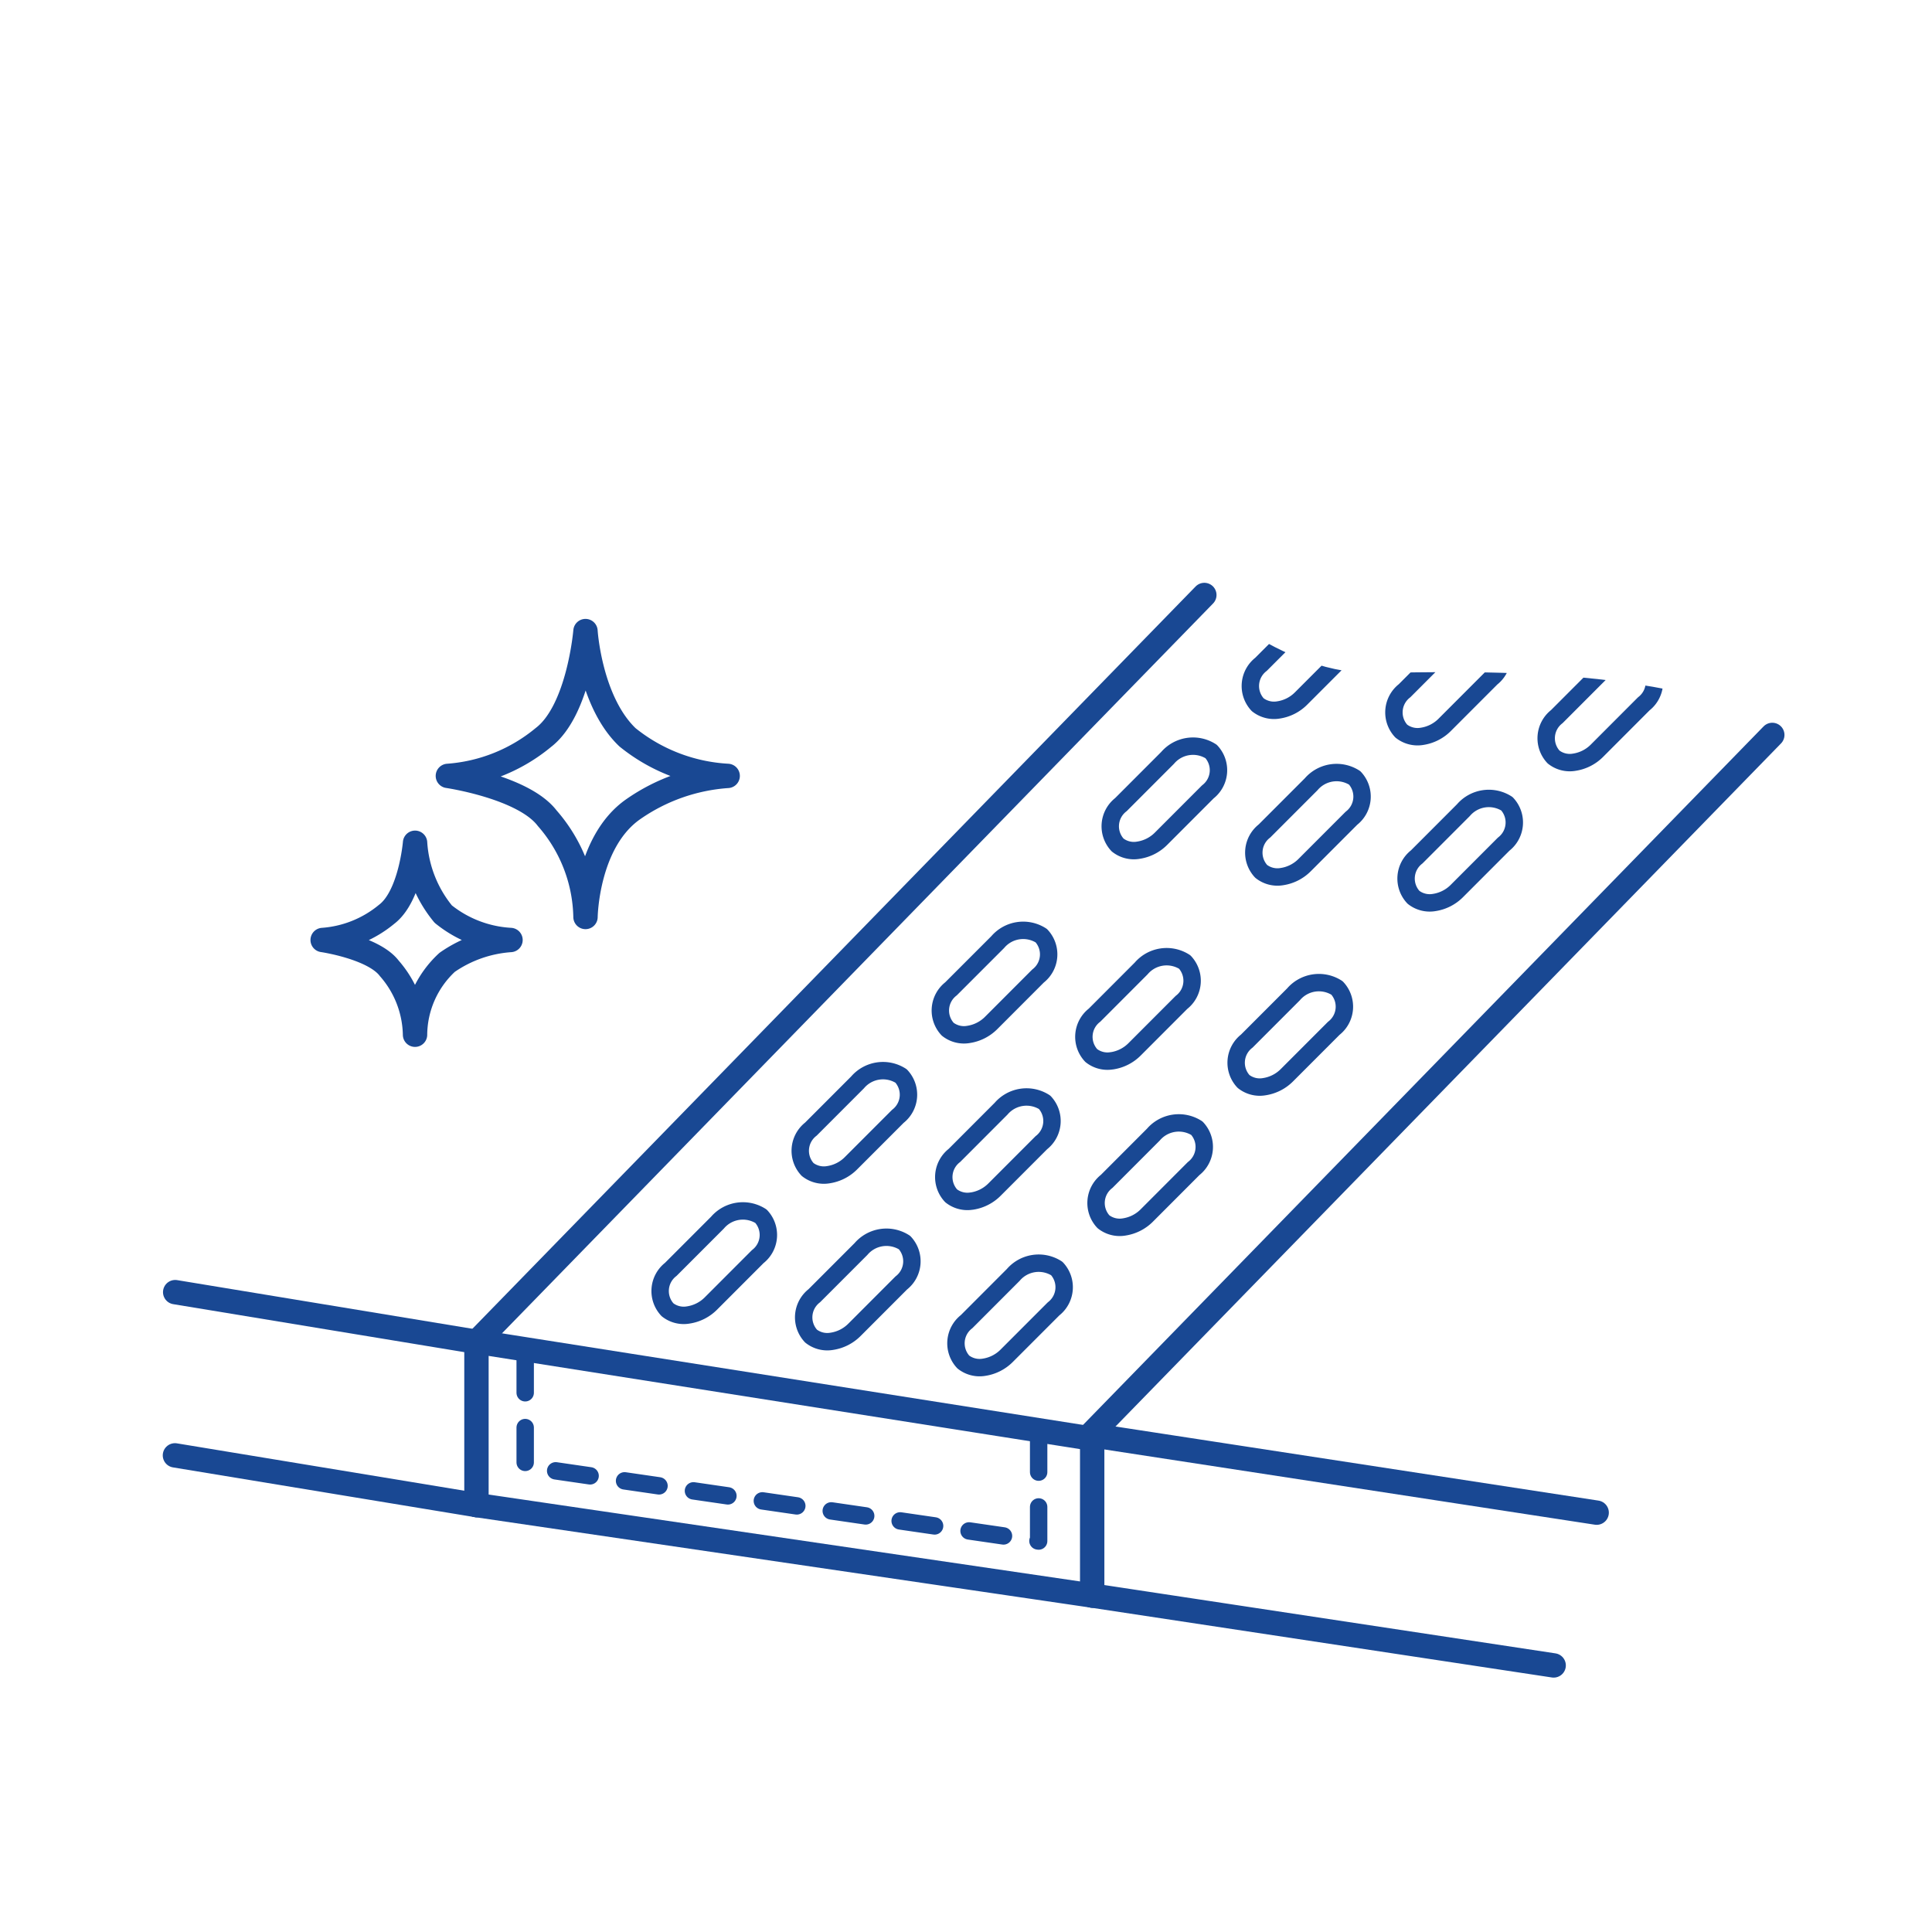 <svg xmlns="http://www.w3.org/2000/svg" xmlns:xlink="http://www.w3.org/1999/xlink" width="111" height="111" viewBox="0 0 111 111">
  <defs>
    <clipPath id="clip-path">
      <rect id="e_soap_01" width="111" height="111" transform="translate(-20786.5 12902)" fill="none" stroke="#707070" stroke-width="1"/>
    </clipPath>
    <clipPath id="clip-path-2">
      <path id="パス_24962" data-name="パス 24962" d="M138.866,527.165s5.3,5.605,11.1,5.552,20.109-.744,27.613,5.4l-10.654,13.118-47.573-8.32Z" transform="translate(-119.356 -527.165)" fill="none" stroke="#194893" stroke-width="1"/>
    </clipPath>
  </defs>
  <g id="マスクグループ_151" data-name="マスクグループ 151" transform="translate(20786.5 -12902)" clip-path="url(#clip-path)">
    <g id="グループ_64604" data-name="グループ 64604" transform="translate(-20861.148 12407.947)">
      <g id="グループ_64596" data-name="グループ 64596" transform="translate(112.571 547.494)">
        <path id="パス_24953" data-name="パス 24953" d="M111.615,567.726a1.5,1.5,0,0,1-1.188-.3,1.573,1.573,0,0,1,.185-2.319l2.684-2.686a1.921,1.921,0,0,1,2.5-.368,1.573,1.573,0,0,1-.185,2.319l-2.684,2.687A2.322,2.322,0,0,1,111.615,567.726Zm8.049-8.059a1.511,1.511,0,0,1-1.188-.3,1.574,1.574,0,0,1,.186-2.319l2.683-2.686a1.921,1.921,0,0,1,2.5-.368,1.573,1.573,0,0,1-.185,2.319L120.975,559A2.317,2.317,0,0,1,119.664,559.667Zm8.049-8.059a1.506,1.506,0,0,1-1.188-.3,1.573,1.573,0,0,1,.186-2.318L129.4,546.3a1.92,1.92,0,0,1,2.5-.367,1.572,1.572,0,0,1-.186,2.318l-2.683,2.687A2.33,2.33,0,0,1,127.713,551.608Z" transform="translate(-109.998 -545.617)" fill="none" stroke="#194893" stroke-linecap="round" stroke-linejoin="round" stroke-width="1"/>
      </g>
      <g id="グループ_64597" data-name="グループ 64597" transform="translate(120.819 549.009)">
        <path id="パス_24954" data-name="パス 24954" d="M119.1,569.1a1.505,1.505,0,0,1-1.188-.3,1.574,1.574,0,0,1,.186-2.319l2.684-2.686a1.92,1.92,0,0,1,2.5-.368,1.574,1.574,0,0,1-.186,2.319l-2.683,2.687A2.322,2.322,0,0,1,119.1,569.1Zm8.05-8.059a1.51,1.51,0,0,1-1.188-.3,1.574,1.574,0,0,1,.185-2.319l2.683-2.687a1.924,1.924,0,0,1,2.5-.368,1.575,1.575,0,0,1-.185,2.32l-2.683,2.686A2.324,2.324,0,0,1,127.151,561.043Zm8.049-8.06a1.5,1.5,0,0,1-1.188-.3,1.572,1.572,0,0,1,.186-2.318l2.683-2.687a1.921,1.921,0,0,1,2.5-.368,1.573,1.573,0,0,1-.185,2.319l-2.684,2.687A2.319,2.319,0,0,1,135.2,552.983Z" transform="translate(-117.485 -546.993)" fill="none" stroke="#194893" stroke-linecap="round" stroke-linejoin="round" stroke-width="1"/>
      </g>
      <g id="グループ_64598" data-name="グループ 64598" transform="translate(129.567 550.497)">
        <path id="パス_24955" data-name="パス 24955" d="M127.042,570.453a1.51,1.51,0,0,1-1.188-.3,1.574,1.574,0,0,1,.186-2.319l2.683-2.687a1.922,1.922,0,0,1,2.5-.367,1.574,1.574,0,0,1-.186,2.319l-2.684,2.686A2.321,2.321,0,0,1,127.042,570.453Zm8.05-8.06a1.505,1.505,0,0,1-1.188-.3,1.573,1.573,0,0,1,.185-2.319l2.683-2.687a1.924,1.924,0,0,1,2.5-.368,1.574,1.574,0,0,1-.186,2.319l-2.683,2.687A2.323,2.323,0,0,1,135.092,562.393Zm8.049-8.059a1.5,1.5,0,0,1-1.188-.3,1.573,1.573,0,0,1,.185-2.319l2.684-2.686a1.92,1.92,0,0,1,2.5-.368,1.573,1.573,0,0,1-.185,2.319l-2.684,2.686A2.317,2.317,0,0,1,143.141,554.334Z" transform="translate(-125.426 -548.344)" fill="none" stroke="#194893" stroke-linecap="round" stroke-linejoin="round" stroke-width="1"/>
      </g>
      <path id="パス_24956" data-name="パス 24956" d="M131.264,552.957" transform="translate(4.735 2.623)" fill="none" stroke="#194893" stroke-linecap="round" stroke-linejoin="round" stroke-width="1"/>
      <line id="線_904" data-name="線 904" x1="26.513" y1="4.015" transform="translate(137.398 585.722)" fill="none" stroke="#194893" stroke-linecap="round" stroke-linejoin="round" stroke-width="1.4"/>
      <line id="線_905" data-name="線 905" x1="41.806" y2="42.909" transform="translate(102.035 528.237)" fill="none" stroke="#194893" stroke-linecap="round" stroke-linejoin="round" stroke-width="1.4"/>
      <line id="線_906" data-name="線 906" y2="9.209" transform="translate(137.398 576.513)" fill="none" stroke="#194893" stroke-linecap="round" stroke-linejoin="round" stroke-width="1.4"/>
      <line id="線_907" data-name="線 907" y1="40.191" x2="39.158" transform="translate(137.314 536.277)" fill="none" stroke="#194893" stroke-linecap="round" stroke-linejoin="round" stroke-width="1.4"/>
      <line id="線_908" data-name="線 908" x1="35.377" y1="5.198" transform="translate(102.021 580.524)" fill="none" stroke="#194893" stroke-linecap="round" stroke-linejoin="round" stroke-width="1.4"/>
      <line id="線_909" data-name="線 909" x1="28.984" y1="4.447" transform="translate(137.398 576.513)" fill="none" stroke="#194893" stroke-linecap="round" stroke-linejoin="round" stroke-width="1.4"/>
      <path id="パス_24957" data-name="パス 24957" d="M135.8,572.653l-35.377-5.576v9.389" transform="translate(1.599 4.058)" fill="none" stroke="#194893" stroke-linecap="round" stroke-linejoin="round" stroke-width="1.4"/>
      <path id="パス_24958" data-name="パス 24958" d="M141.181,535.436" transform="translate(5.743 0.841)" fill="none" stroke="#194893" stroke-linecap="round" stroke-linejoin="round" stroke-width="1"/>
      <line id="線_910" data-name="線 910" x1="17.323" y1="2.855" transform="translate(84.713 568.291)" fill="none" stroke="#194893" stroke-linecap="round" stroke-linejoin="round" stroke-width="1.4"/>
      <line id="線_911" data-name="線 911" x1="17.323" y1="2.855" transform="translate(84.699 577.669)" fill="none" stroke="#194893" stroke-linecap="round" stroke-linejoin="round" stroke-width="1.4"/>
      <g id="グループ_64603" data-name="グループ 64603" transform="translate(122.88 527.165)">
        <g id="グループ_64602" data-name="グループ 64602" clip-path="url(#clip-path-2)">
          <g id="グループ_64599" data-name="グループ 64599" transform="translate(15.552 -6.373)">
            <path id="パス_24959" data-name="パス 24959" d="M135.089,543.489a1.5,1.5,0,0,1-1.188-.3,1.572,1.572,0,0,1,.186-2.318l2.684-2.687a1.921,1.921,0,0,1,2.5-.368,1.574,1.574,0,0,1-.186,2.319l-2.684,2.687A2.319,2.319,0,0,1,135.089,543.489Zm8.05-8.059a1.51,1.51,0,0,1-1.188-.3,1.573,1.573,0,0,1,.185-2.319l2.683-2.686a1.923,1.923,0,0,1,2.5-.368,1.574,1.574,0,0,1-.185,2.319l-2.684,2.686A2.314,2.314,0,0,1,143.139,535.43Zm8.049-8.059a1.51,1.51,0,0,1-1.188-.3,1.573,1.573,0,0,1,.186-2.319l2.683-2.687a1.92,1.92,0,0,1,2.5-.367,1.572,1.572,0,0,1-.185,2.318L152.5,526.7A2.324,2.324,0,0,1,151.188,527.371Z" transform="translate(-133.473 -521.38)" fill="none" stroke="#194893" stroke-linecap="round" stroke-linejoin="round" stroke-width="1"/>
          </g>
          <g id="グループ_64600" data-name="グループ 64600" transform="translate(23.8 -4.857)">
            <path id="パス_24960" data-name="パス 24960" d="M142.576,544.865a1.505,1.505,0,0,1-1.188-.3,1.573,1.573,0,0,1,.185-2.319l2.684-2.686a1.921,1.921,0,0,1,2.5-.368,1.573,1.573,0,0,1-.185,2.319l-2.684,2.687A2.323,2.323,0,0,1,142.576,544.865Zm8.049-8.059a1.511,1.511,0,0,1-1.188-.3,1.574,1.574,0,0,1,.186-2.319l2.683-2.687a1.924,1.924,0,0,1,2.5-.368,1.575,1.575,0,0,1-.185,2.32l-2.683,2.686A2.324,2.324,0,0,1,150.625,536.806Zm8.049-8.06a1.5,1.5,0,0,1-1.187-.3,1.572,1.572,0,0,1,.185-2.318l2.684-2.687a1.92,1.92,0,0,1,2.5-.367,1.572,1.572,0,0,1-.186,2.318l-2.683,2.687A2.322,2.322,0,0,1,158.674,528.746Z" transform="translate(-140.959 -522.756)" fill="none" stroke="#194893" stroke-linecap="round" stroke-linejoin="round" stroke-width="1"/>
          </g>
          <g id="グループ_64601" data-name="グループ 64601" transform="translate(32.548 -3.369)">
            <path id="パス_24961" data-name="パス 24961" d="M150.517,546.216a1.508,1.508,0,0,1-1.188-.3,1.573,1.573,0,0,1,.185-2.319l2.684-2.687a1.921,1.921,0,0,1,2.5-.367,1.574,1.574,0,0,1-.186,2.319l-2.683,2.686A2.325,2.325,0,0,1,150.517,546.216Zm8.049-8.06a1.5,1.5,0,0,1-1.188-.3,1.574,1.574,0,0,1,.185-2.319l2.683-2.687a1.924,1.924,0,0,1,2.5-.368,1.573,1.573,0,0,1-.185,2.319l-2.683,2.687A2.322,2.322,0,0,1,158.566,538.156Zm8.049-8.059a1.505,1.505,0,0,1-1.188-.3,1.574,1.574,0,0,1,.186-2.319l2.683-2.686a1.922,1.922,0,0,1,2.5-.368,1.574,1.574,0,0,1-.186,2.319l-2.684,2.687A2.319,2.319,0,0,1,166.615,530.1Z" transform="translate(-148.9 -524.107)" fill="none" stroke="#194893" stroke-linecap="round" stroke-linejoin="round" stroke-width="1"/>
          </g>
        </g>
      </g>
      <path id="パス_24963" data-name="パス 24963" d="M102.965,567.927v6.231l29.5,4.288v-6.541" transform="translate(1.857 4.145)" fill="none" stroke="#194893" stroke-linecap="round" stroke-linejoin="round" stroke-width="1" stroke-dasharray="2"/>
      <path id="パス_23867" data-name="パス 23867" d="M106.839,530.021s-.378,4.559-2.428,6.12a9.674,9.674,0,0,1-5.478,2.2s4.34.635,5.707,2.431a8.846,8.846,0,0,1,2.2,5.674s.055-4.322,2.746-6.194a10.762,10.762,0,0,1,5.422-1.911,10.034,10.034,0,0,1-5.755-2.217C107.088,534.059,106.839,530.021,106.839,530.021Z" transform="translate(1.447 0.29)" fill="none" stroke="#194893" stroke-linecap="round" stroke-linejoin="round" stroke-width="1.4"/>
      <path id="パス_23868" data-name="パス 23868" d="M97.712,541.06s-.254,3.06-1.632,4.108a6.488,6.488,0,0,1-3.677,1.478s2.918.425,3.831,1.633a5.939,5.939,0,0,1,1.476,3.809,5.714,5.714,0,0,1,1.845-4.158,7.228,7.228,0,0,1,3.64-1.284,6.738,6.738,0,0,1-3.865-1.489A7.149,7.149,0,0,1,97.712,541.06Z" transform="translate(0.783 1.413)" fill="none" stroke="#194893" stroke-linecap="round" stroke-linejoin="round" stroke-width="1.4"/>
    </g>
  </g>
</svg>
